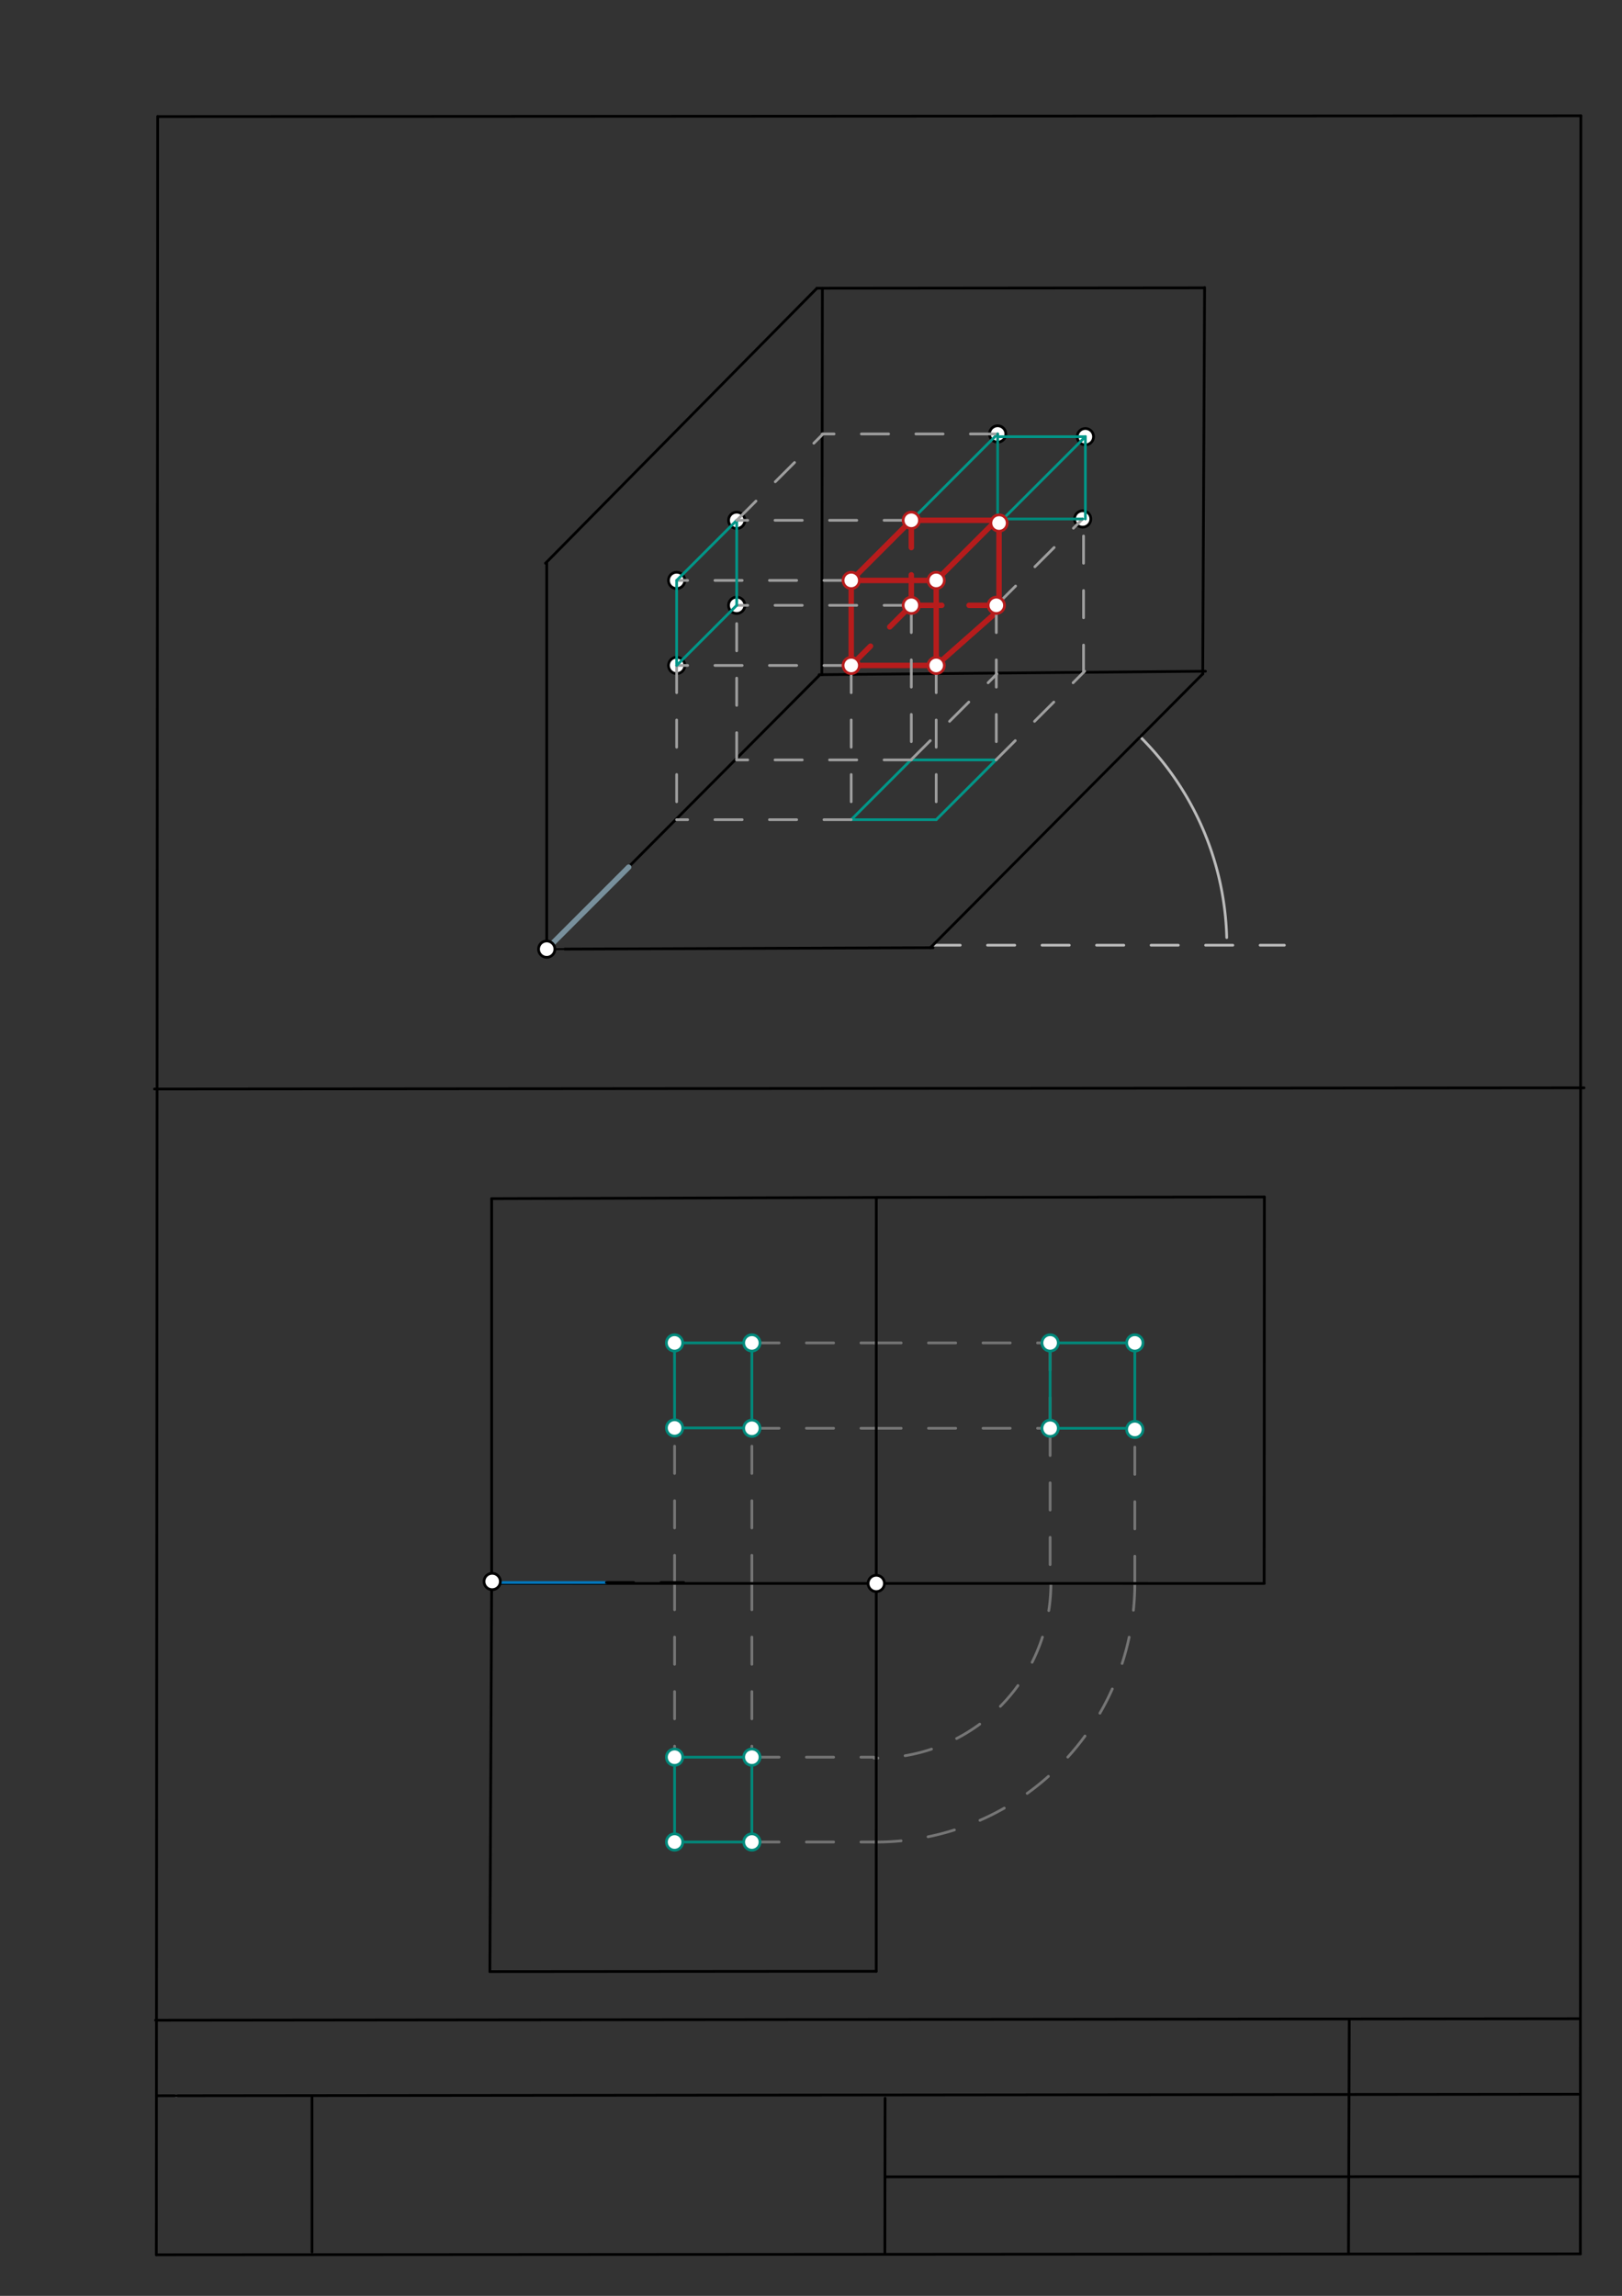 <svg xmlns="http://www.w3.org/2000/svg" class="svg--1it" height="100%" preserveAspectRatio="xMidYMid meet" viewBox="0 0 595 842" width="100%"><rect x="0" y="0" width="595" height="842" fill="#333333" stroke="none"/><defs><marker id="marker-arrow" markerHeight="16" markerUnits="userSpaceOnUse" markerWidth="24" orient="auto-start-reverse" refX="24" refY="4" viewBox="0 0 24 8"><path d="M 0 0 L 24 4 L 0 8 z" stroke="inherit"></path></marker></defs><g class="aux-layer--1FB"><g class="element--2qn"><line stroke="#bbbbbb" stroke-dasharray="none" stroke-linecap="round" stroke-width="1" x1="64.45" x2="64.8" y1="768.593" y2="768.592"></line></g><g class="element--2qn"><line stroke="#bbbbbb" stroke-dasharray="10" stroke-linecap="round" stroke-width="1" x1="342.25" x2="471.15" y1="346.65" y2="346.65"></line></g><g class="element--2qn"><path d="M 450 343.85 A 107.786 107.786 0 0 0 418.251 270.218" fill="none" stroke="#bbbbbb" stroke-dasharray="none" stroke-linecap="round" stroke-width="1"></path></g><g class="element--2qn"><line stroke="#bbbbbb" stroke-dasharray="none" stroke-linecap="round" stroke-width="1" x1="200.55" x2="206.7" y1="348.1" y2="348.077"></line></g><g class="element--2qn"><line stroke="#757575" stroke-dasharray="10" stroke-linecap="round" stroke-width="1" x1="247.457" x2="247.457" y1="580.373" y2="523.688"></line></g><g class="element--2qn"><line stroke="#757575" stroke-dasharray="10" stroke-linecap="round" stroke-width="1" x1="275.804" x2="275.804" y1="580.373" y2="523.809"></line></g><g class="element--2qn"><line stroke="#757575" stroke-dasharray="10" stroke-linecap="round" stroke-width="1" x1="275.804" x2="275.804" y1="580.373" y2="644.436"></line></g><g class="element--2qn"><line stroke="#757575" stroke-dasharray="10" stroke-linecap="round" stroke-width="1" x1="247.457" x2="247.457" y1="580.373" y2="644.436"></line></g><g class="element--2qn"><line stroke="#757575" stroke-dasharray="10" stroke-linecap="round" stroke-width="1" x1="275.804" x2="320.59" y1="523.809" y2="523.809"></line></g><g class="element--2qn"><line stroke="#757575" stroke-dasharray="10" stroke-linecap="round" stroke-width="1" x1="275.804" x2="320.591" y1="644.436" y2="644.436"></line></g><g class="element--2qn"><line stroke="#757575" stroke-dasharray="10" stroke-linecap="round" stroke-width="1" x1="275.804" x2="320.591" y1="492.507" y2="492.507"></line></g><g class="element--2qn"><line stroke="#757575" stroke-dasharray="10" stroke-linecap="round" stroke-width="1" x1="275.804" x2="320.561" y1="675.552" y2="675.552"></line></g><g class="element--2qn"><line stroke="#757575" stroke-dasharray="10" stroke-linecap="round" stroke-width="1" x1="320.591" x2="385.221" y1="492.507" y2="492.507"></line></g><g class="element--2qn"><line stroke="#757575" stroke-dasharray="10" stroke-linecap="round" stroke-width="1" x1="320.59" x2="385.22" y1="523.809" y2="523.809"></line></g><g class="element--2qn"><line stroke="#757575" stroke-dasharray="10" stroke-linecap="round" stroke-width="1" x1="385.221" x2="385.221" y1="492.507" y2="523.809"></line></g><g class="element--2qn"><line stroke="#757575" stroke-dasharray="10" stroke-linecap="round" stroke-width="1" x1="385.22" x2="385.22" y1="523.809" y2="580.491"></line></g><g class="element--2qn"><path d="M 385.505 580.718 A 64.063 64.063 0 0 1 320.587 644.77" fill="none" stroke="#757575" stroke-dasharray="10" stroke-linecap="round" stroke-width="1"></path></g><g class="element--2qn"><path d="M 320.561 675.552 A 94.844 94.844 0 0 0 416.285 580.721" fill="none" stroke="#757575" stroke-dasharray="10" stroke-linecap="round" stroke-width="1"></path></g><g class="element--2qn"><line stroke="#757575" stroke-dasharray="10" stroke-linecap="round" stroke-width="1" x1="416.285" x2="416.285" y1="580.721" y2="524.227"></line></g><g class="element--2qn"><circle cx="248.215" cy="212.867" r="3" stroke="#000000" stroke-width="1" fill="#ffffff"></circle>}</g><g class="element--2qn"><circle cx="248.219" cy="244.048" r="3" stroke="#000000" stroke-width="1" fill="#ffffff"></circle>}</g><g class="element--2qn"><circle cx="270.235" cy="222" r="3" stroke="#000000" stroke-width="1" fill="#ffffff"></circle>}</g><g class="element--2qn"><circle cx="270.25" cy="190.833" r="3" stroke="#000000" stroke-width="1" fill="#ffffff"></circle>}</g><g class="element--2qn"><circle cx="365.968" cy="159.149" r="3" stroke="#000000" stroke-width="1" fill="#ffffff"></circle>}</g><g class="element--2qn"><circle cx="398.149" cy="160.149" r="3" stroke="#000000" stroke-width="1" fill="#ffffff"></circle>}</g><g class="element--2qn"><circle cx="397.149" cy="190.33" r="3" stroke="#000000" stroke-width="1" fill="#ffffff"></circle>}</g></g><g class="main-layer--3Vd"><g class="element--2qn"><line stroke="#000000" stroke-dasharray="none" stroke-linecap="round" stroke-width="1" x1="57.35" x2="579.727" y1="826.927" y2="826.6"></line></g><g class="element--2qn"><line stroke="#000000" stroke-dasharray="none" stroke-linecap="round" stroke-width="1" x1="57.843" x2="579.9" y1="42.752" y2="42.47"></line></g><g class="element--2qn"><line stroke="#000000" stroke-dasharray="none" stroke-linecap="round" stroke-width="1" x1="57.843" x2="57.35" y1="42.752" y2="826.927"></line></g><g class="element--2qn"><line stroke="#000000" stroke-dasharray="none" stroke-linecap="round" stroke-width="1" x1="579.9" x2="579.727" y1="42.47" y2="826.6"></line></g><g class="element--2qn"><line stroke="#000000" stroke-dasharray="none" stroke-linecap="round" stroke-width="1" x1="57.054" x2="579.396" y1="740.9" y2="740.35"></line></g><g class="element--2qn"><line stroke="#000000" stroke-dasharray="none" stroke-linecap="round" stroke-width="1" x1="57.387" x2="578.961" y1="768.6" y2="768.051"></line></g><g class="element--2qn"><line stroke="#000000" stroke-dasharray="none" stroke-linecap="round" stroke-width="1" x1="114.45" x2="114.45" y1="825.891" y2="769.198"></line></g><g class="element--2qn"><line stroke="#000000" stroke-dasharray="none" stroke-linecap="round" stroke-width="1" x1="494.672" x2="494.954" y1="826.095" y2="741.056"></line></g><g class="element--2qn"><line stroke="#000000" stroke-dasharray="none" stroke-linecap="round" stroke-width="1" x1="324.594" x2="324.673" y1="826.207" y2="769.514"></line></g><g class="element--2qn"><line stroke="#000000" stroke-dasharray="none" stroke-linecap="round" stroke-width="1" x1="579.75" x2="324.632" y1="798.254" y2="798.347"></line></g><g class="element--2qn"><line stroke="#000000" stroke-dasharray="none" stroke-linecap="round" stroke-width="1" x1="56.664" x2="581.074" y1="399.393" y2="398.958"></line></g><g class="element--2qn"><line stroke="#000000" stroke-dasharray="none" stroke-linecap="round" stroke-width="1" x1="200.55" x2="342.281" y1="348.1" y2="347.565"></line></g><g class="element--2qn"><line stroke="#000000" stroke-dasharray="none" stroke-linecap="round" stroke-width="1" x1="200.55" x2="200.55" y1="348.1" y2="206.368"></line></g><g class="element--2qn"><line stroke="#000000" stroke-dasharray="none" stroke-linecap="round" stroke-width="1" x1="341.281" x2="441.255" y1="347.565" y2="247.099"></line></g><g class="element--2qn"><line stroke="#000000" stroke-dasharray="none" stroke-linecap="round" stroke-width="1" x1="200.55" x2="300.565" y1="348.1" y2="247.676"></line></g><g class="element--2qn"><line stroke="#000000" stroke-dasharray="none" stroke-linecap="round" stroke-width="1" x1="200.1" x2="299.676" y1="206.568" y2="105.708"></line></g><g class="element--2qn"><line stroke="#000000" stroke-dasharray="none" stroke-linecap="round" stroke-width="1" x1="301.676" x2="301.471" y1="105.708" y2="247.44"></line></g><g class="element--2qn"><line stroke="#000000" stroke-dasharray="none" stroke-linecap="round" stroke-width="1" x1="300.471" x2="442.197" y1="247.44" y2="246.169"></line></g><g class="element--2qn"><line stroke="#000000" stroke-dasharray="none" stroke-linecap="round" stroke-width="1" x1="299.676" x2="441.408" y1="105.708" y2="105.572"></line></g><g class="element--2qn"><line stroke="#000000" stroke-dasharray="none" stroke-linecap="round" stroke-width="1" x1="441.197" x2="441.887" y1="247.169" y2="105.438"></line></g><g class="element--2qn"><line stroke="#000000" stroke-dasharray="none" stroke-linecap="round" stroke-width="1" x1="180.35" x2="322.082" y1="439.6" y2="439.156"></line></g><g class="element--2qn"><line stroke="#000000" stroke-dasharray="none" stroke-linecap="round" stroke-width="1" x1="322.082" x2="463.814" y1="439.156" y2="438.992"></line></g><g class="element--2qn"><line stroke="#000000" stroke-dasharray="none" stroke-linecap="round" stroke-width="1" x1="180.35" x2="180.35" y1="439.6" y2="581.332"></line></g><g class="element--2qn"><line stroke="#000000" stroke-dasharray="none" stroke-linecap="round" stroke-width="1" x1="180.35" x2="179.697" y1="581.332" y2="723.063"></line></g><g class="element--2qn"><line stroke="#000000" stroke-dasharray="none" stroke-linecap="round" stroke-width="1" x1="463.814" x2="463.736" y1="438.992" y2="580.724"></line></g><g class="element--2qn"><line stroke="#000000" stroke-dasharray="none" stroke-linecap="round" stroke-width="1" x1="179.697" x2="321.429" y1="723.063" y2="722.948"></line></g><g class="element--2qn"><line stroke="#000000" stroke-dasharray="none" stroke-linecap="round" stroke-width="1" x1="463.736" x2="180.271" y1="580.724" y2="580.701"></line></g><g class="element--2qn"><line stroke="#000000" stroke-dasharray="none" stroke-linecap="round" stroke-width="1" x1="321.429" x2="321.454" y1="722.948" y2="439.483"></line></g><g class="element--2qn"><line stroke="#78909C" stroke-dasharray="none" stroke-linecap="round" stroke-width="2" x1="200.55" x2="230.616" y1="348.1" y2="318.034"></line></g><g class="element--2qn"><line stroke="#0277BD" stroke-dasharray="none" stroke-linecap="round" stroke-width="1" x1="179.938" x2="222.457" y1="580.373" y2="580.373"></line></g><g class="element--2qn"><line stroke="#000000" stroke-dasharray="10" stroke-linecap="round" stroke-width="1" x1="222.457" x2="250.804" y1="580.373" y2="580.373"></line></g><g class="element--2qn"><line stroke="#B71C1C" stroke-dasharray="none" stroke-linecap="round" stroke-width="2" x1="312.25" x2="343.431" y1="212.867" y2="212.867"></line></g><g class="element--2qn"><line stroke="#B71C1C" stroke-dasharray="none" stroke-linecap="round" stroke-width="2" x1="343.431" x2="343.431" y1="212.867" y2="244.048"></line></g><g class="element--2qn"><line stroke="#B71C1C" stroke-dasharray="none" stroke-linecap="round" stroke-width="2" x1="343.431" x2="312.25" y1="244.048" y2="244.048"></line></g><g class="element--2qn"><line stroke="#B71C1C" stroke-dasharray="none" stroke-linecap="round" stroke-width="2" x1="312.25" x2="312.25" y1="244.048" y2="212.867"></line></g><g class="element--2qn"><line stroke="#B71C1C" stroke-dasharray="none" stroke-linecap="round" stroke-width="2" x1="312.25" x2="334.298" y1="212.867" y2="190.819"></line></g><g class="element--2qn"><line stroke="#B71C1C" stroke-dasharray="none" stroke-linecap="round" stroke-width="2" x1="343.431" x2="365.479" y1="212.867" y2="190.819"></line></g><g class="element--2qn"><line stroke="#B71C1C" stroke-dasharray="none" stroke-linecap="round" stroke-width="2" x1="343.431" x2="366.795" y1="244.048" y2="223.399"></line></g><g class="element--2qn"><line stroke="#B71C1C" stroke-dasharray="10" stroke-linecap="round" stroke-width="2" x1="312.25" x2="334.298" y1="244.048" y2="222"></line></g><g class="element--2qn"><line stroke="#B71C1C" stroke-dasharray="10" stroke-linecap="round" stroke-width="2" x1="334.298" x2="334.298" y1="190.819" y2="222"></line></g><g class="element--2qn"><line stroke="#B71C1C" stroke-dasharray="none" stroke-linecap="round" stroke-width="2" x1="334.298" x2="365.479" y1="190.819" y2="190.819"></line></g><g class="element--2qn"><line stroke="#B71C1C" stroke-dasharray="none" stroke-linecap="round" stroke-width="2" x1="366.479" x2="366.479" y1="191.819" y2="223"></line></g><g class="element--2qn"><line stroke="#B71C1C" stroke-dasharray="10" stroke-linecap="round" stroke-width="2" x1="365.479" x2="334.298" y1="222" y2="222"></line></g><g class="element--2qn"><line stroke="#9E9E9E" stroke-dasharray="10" stroke-linecap="round" stroke-width="1" x1="312.25" x2="312.25" y1="244.048" y2="300.62"></line></g><g class="element--2qn"><line stroke="#9E9E9E" stroke-dasharray="10" stroke-linecap="round" stroke-width="1" x1="343.431" x2="343.431" y1="244.048" y2="300.741"></line></g><g class="element--2qn"><line stroke="#9E9E9E" stroke-dasharray="10" stroke-linecap="round" stroke-width="1" x1="334.298" x2="334.298" y1="222" y2="278.693"></line></g><g class="element--2qn"><line stroke="#9E9E9E" stroke-dasharray="10" stroke-linecap="round" stroke-width="1" x1="365.479" x2="365.479" y1="222" y2="278.693"></line></g><g class="element--2qn"><line stroke="#009688" stroke-dasharray="none" stroke-linecap="round" stroke-width="1" x1="312.25" x2="343.431" y1="300.62" y2="300.62"></line></g><g class="element--2qn"><line stroke="#009688" stroke-dasharray="none" stroke-linecap="round" stroke-width="1" x1="343.431" x2="365.419" y1="300.62" y2="278.632"></line></g><g class="element--2qn"><line stroke="#009688" stroke-dasharray="none" stroke-linecap="round" stroke-width="1" x1="365.479" x2="334.298" y1="278.693" y2="278.693"></line></g><g class="element--2qn"><line stroke="#009688" stroke-dasharray="none" stroke-linecap="round" stroke-width="1" x1="312.25" x2="334.238" y1="300.62" y2="278.632"></line></g><g class="element--2qn"><line stroke="#9E9E9E" stroke-dasharray="10" stroke-linecap="round" stroke-width="1" x1="312.25" x2="248.187" y1="300.62" y2="300.62"></line></g><g class="element--2qn"><line stroke="#9E9E9E" stroke-dasharray="10" stroke-linecap="round" stroke-width="1" x1="334.298" x2="270.235" y1="278.693" y2="278.693"></line></g><g class="element--2qn"><line stroke="#9E9E9E" stroke-dasharray="10" stroke-linecap="round" stroke-width="1" x1="334.178" x2="365.746" y1="278.693" y2="247.124"></line></g><g class="element--2qn"><line stroke="#9E9E9E" stroke-dasharray="10" stroke-linecap="round" stroke-width="1" x1="365.359" x2="397.883" y1="278.693" y2="246.168"></line></g><g class="element--2qn"><line stroke="#9E9E9E" stroke-dasharray="10" stroke-linecap="round" stroke-width="1" x1="334.298" x2="270.236" y1="222" y2="222"></line></g><g class="element--2qn"><line stroke="#9E9E9E" stroke-dasharray="10" stroke-linecap="round" stroke-width="1" x1="312.25" x2="248.219" y1="244.048" y2="244.048"></line></g><g class="element--2qn"><line stroke="#9E9E9E" stroke-dasharray="10" stroke-linecap="round" stroke-width="1" x1="312.25" x2="248.215" y1="212.867" y2="212.867"></line></g><g class="element--2qn"><line stroke="#009688" stroke-dasharray="none" stroke-linecap="round" stroke-width="1" x1="248.215" x2="248.215" y1="212.867" y2="244.048"></line></g><g class="element--2qn"><line stroke="#9E9E9E" stroke-dasharray="10" stroke-linecap="round" stroke-width="1" x1="248.219" x2="248.219" y1="244.048" y2="300.62"></line></g><g class="element--2qn"><line stroke="#9E9E9E" stroke-dasharray="10" stroke-linecap="round" stroke-width="1" x1="270.235" x2="270.235" y1="278.693" y2="222"></line></g><g class="element--2qn"><line stroke="#9E9E9E" stroke-dasharray="10" stroke-linecap="round" stroke-width="1" x1="334.298" x2="270.235" y1="190.819" y2="190.819"></line></g><g class="element--2qn"><line stroke="#009688" stroke-dasharray="none" stroke-linecap="round" stroke-width="1" x1="248.215" x2="270.25" y1="212.867" y2="190.833"></line></g><g class="element--2qn"><line stroke="#009688" stroke-dasharray="none" stroke-linecap="round" stroke-width="1" x1="270.25" x2="270.25" y1="190.833" y2="222"></line></g><g class="element--2qn"><line stroke="#009688" stroke-dasharray="none" stroke-linecap="round" stroke-width="1" x1="248.219" x2="270.25" y1="244.048" y2="222"></line></g><g class="element--2qn"><line stroke="#009688" stroke-dasharray="none" stroke-linecap="round" stroke-width="1" x1="334.298" x2="365.968" y1="190.819" y2="159.149"></line></g><g class="element--2qn"><line stroke="#009688" stroke-dasharray="none" stroke-linecap="round" stroke-width="1" x1="366.479" x2="398.149" y1="191.819" y2="160.149"></line></g><g class="element--2qn"><line stroke="#9E9E9E" stroke-dasharray="10" stroke-linecap="round" stroke-width="1" x1="270.25" x2="301.919" y1="190.833" y2="159.164"></line></g><g class="element--2qn"><line stroke="#9E9E9E" stroke-dasharray="10" stroke-linecap="round" stroke-width="1" x1="365.968" x2="301.598" y1="159.149" y2="159.149"></line></g><g class="element--2qn"><line stroke="#9E9E9E" stroke-dasharray="10" stroke-linecap="round" stroke-width="1" x1="365.479" x2="397.149" y1="222" y2="190.33"></line></g><g class="element--2qn"><line stroke="#9E9E9E" stroke-dasharray="10" stroke-linecap="round" stroke-width="1" x1="397.481" x2="397.481" y1="246.57" y2="190.33"></line></g><g class="element--2qn"><line stroke="#00897B" stroke-dasharray="none" stroke-linecap="round" stroke-width="1" x1="365.968" x2="365.968" y1="159.149" y2="191.819"></line></g><g class="element--2qn"><line stroke="#009688" stroke-dasharray="none" stroke-linecap="round" stroke-width="1" x1="398.149" x2="365.968" y1="160.149" y2="160.149"></line></g><g class="element--2qn"><line stroke="#009688" stroke-dasharray="none" stroke-linecap="round" stroke-width="1" x1="398.149" x2="398.149" y1="160.149" y2="190.33"></line></g><g class="element--2qn"><line stroke="#00897B" stroke-dasharray="none" stroke-linecap="round" stroke-width="1" x1="397.149" x2="366.479" y1="190.33" y2="190.33"></line></g><g class="element--2qn"><line stroke="#00897B" stroke-dasharray="none" stroke-linecap="round" stroke-width="1" x1="275.804" x2="275.804" y1="523.809" y2="492.628"></line></g><g class="element--2qn"><line stroke="#00897B" stroke-dasharray="none" stroke-linecap="round" stroke-width="1" x1="247.457" x2="247.437" y1="523.688" y2="492.507"></line></g><g class="element--2qn"><line stroke="#00897B" stroke-dasharray="none" stroke-linecap="round" stroke-width="1" x1="247.457" x2="247.457" y1="644.436" y2="675.552"></line></g><g class="element--2qn"><line stroke="#00897B" stroke-dasharray="none" stroke-linecap="round" stroke-width="1" x1="247.457" x2="275.804" y1="644.436" y2="644.436"></line></g><g class="element--2qn"><line stroke="#00897B" stroke-dasharray="none" stroke-linecap="round" stroke-width="1" x1="275.804" x2="275.804" y1="644.436" y2="675.572"></line></g><g class="element--2qn"><line stroke="#00897B" stroke-dasharray="none" stroke-linecap="round" stroke-width="1" x1="247.457" x2="275.804" y1="675.552" y2="675.552"></line></g><g class="element--2qn"><line stroke="#00897B" stroke-dasharray="none" stroke-linecap="round" stroke-width="1" x1="247.437" x2="275.804" y1="492.507" y2="492.507"></line></g><g class="element--2qn"><line stroke="#00897B" stroke-dasharray="none" stroke-linecap="round" stroke-width="1" x1="247.457" x2="275.804" y1="523.688" y2="523.688"></line></g><g class="element--2qn"><line stroke="#00897B" stroke-dasharray="none" stroke-linecap="round" stroke-width="1" x1="385.22" x2="416.285" y1="523.809" y2="523.809"></line></g><g class="element--2qn"><line stroke="#00897B" stroke-dasharray="none" stroke-linecap="round" stroke-width="1" x1="385.221" x2="385.221" y1="492.507" y2="523.809"></line></g><g class="element--2qn"><line stroke="#00897B" stroke-dasharray="none" stroke-linecap="round" stroke-width="1" x1="416.285" x2="416.285" y1="523.809" y2="492.507"></line></g><g class="element--2qn"><line stroke="#00897B" stroke-dasharray="none" stroke-linecap="round" stroke-width="1" x1="385.221" x2="416.285" y1="492.507" y2="492.507"></line></g><g class="element--2qn"><circle cx="200.55" cy="348.1" r="3" stroke="#000000" stroke-width="1" fill="#ffffff"></circle>}</g><g class="element--2qn"><circle cx="180.55" cy="580" r="3" stroke="#000000" stroke-width="1" fill="#ffffff"></circle>}</g><g class="element--2qn"><circle cx="321.442" cy="580.713" r="3" stroke="#000000" stroke-width="1" fill="#ffffff"></circle>}</g><g class="element--2qn"><circle cx="312.25" cy="212.867" r="3" stroke="#B71C1C" stroke-width="1" fill="#ffffff"></circle>}</g><g class="element--2qn"><circle cx="343.431" cy="212.867" r="3" stroke="#B71C1C" stroke-width="1" fill="#ffffff"></circle>}</g><g class="element--2qn"><circle cx="343.431" cy="244.048" r="3" stroke="#B71C1C" stroke-width="1" fill="#ffffff"></circle>}</g><g class="element--2qn"><circle cx="312.25" cy="244.048" r="3" stroke="#B71C1C" stroke-width="1" fill="#ffffff"></circle>}</g><g class="element--2qn"><circle cx="334.298" cy="190.819" r="3" stroke="#B71C1C" stroke-width="1" fill="#ffffff"></circle>}</g><g class="element--2qn"><circle cx="366.479" cy="191.819" r="3" stroke="#B71C1C" stroke-width="1" fill="#ffffff"></circle>}</g><g class="element--2qn"><circle cx="365.479" cy="222" r="3" stroke="#B71C1C" stroke-width="1" fill="#ffffff"></circle>}</g><g class="element--2qn"><circle cx="334.298" cy="222" r="3" stroke="#B71C1C" stroke-width="1" fill="#ffffff"></circle>}</g><g class="element--2qn"><circle cx="247.457" cy="523.688" r="3" stroke="#00897B" stroke-width="1" fill="#ffffff"></circle>}</g><g class="element--2qn"><circle cx="275.804" cy="523.809" r="3" stroke="#00897B" stroke-width="1" fill="#ffffff"></circle>}</g><g class="element--2qn"><circle cx="247.457" cy="644.436" r="3" stroke="#00897B" stroke-width="1" fill="#ffffff"></circle>}</g><g class="element--2qn"><circle cx="275.804" cy="644.436" r="3" stroke="#00897B" stroke-width="1" fill="#ffffff"></circle>}</g><g class="element--2qn"><circle cx="247.457" cy="675.552" r="3" stroke="#00897B" stroke-width="1" fill="#ffffff"></circle>}</g><g class="element--2qn"><circle cx="275.804" cy="675.552" r="3" stroke="#00897B" stroke-width="1" fill="#ffffff"></circle>}</g><g class="element--2qn"><circle cx="247.437" cy="492.507" r="3" stroke="#00897B" stroke-width="1" fill="#ffffff"></circle>}</g><g class="element--2qn"><circle cx="275.804" cy="492.507" r="3" stroke="#00897B" stroke-width="1" fill="#ffffff"></circle>}</g><g class="element--2qn"><circle cx="385.221" cy="492.507" r="3" stroke="#00897B" stroke-width="1" fill="#ffffff"></circle>}</g><g class="element--2qn"><circle cx="385.22" cy="523.809" r="3" stroke="#00897B" stroke-width="1" fill="#ffffff"></circle>}</g><g class="element--2qn"><circle cx="416.285" cy="524.227" r="3" stroke="#00897B" stroke-width="1" fill="#ffffff"></circle>}</g><g class="element--2qn"><circle cx="416.285" cy="492.507" r="3" stroke="#00897B" stroke-width="1" fill="#ffffff"></circle>}</g></g><g class="snaps-layer--2PT"></g><g class="temp-layer--rAP"></g></svg>